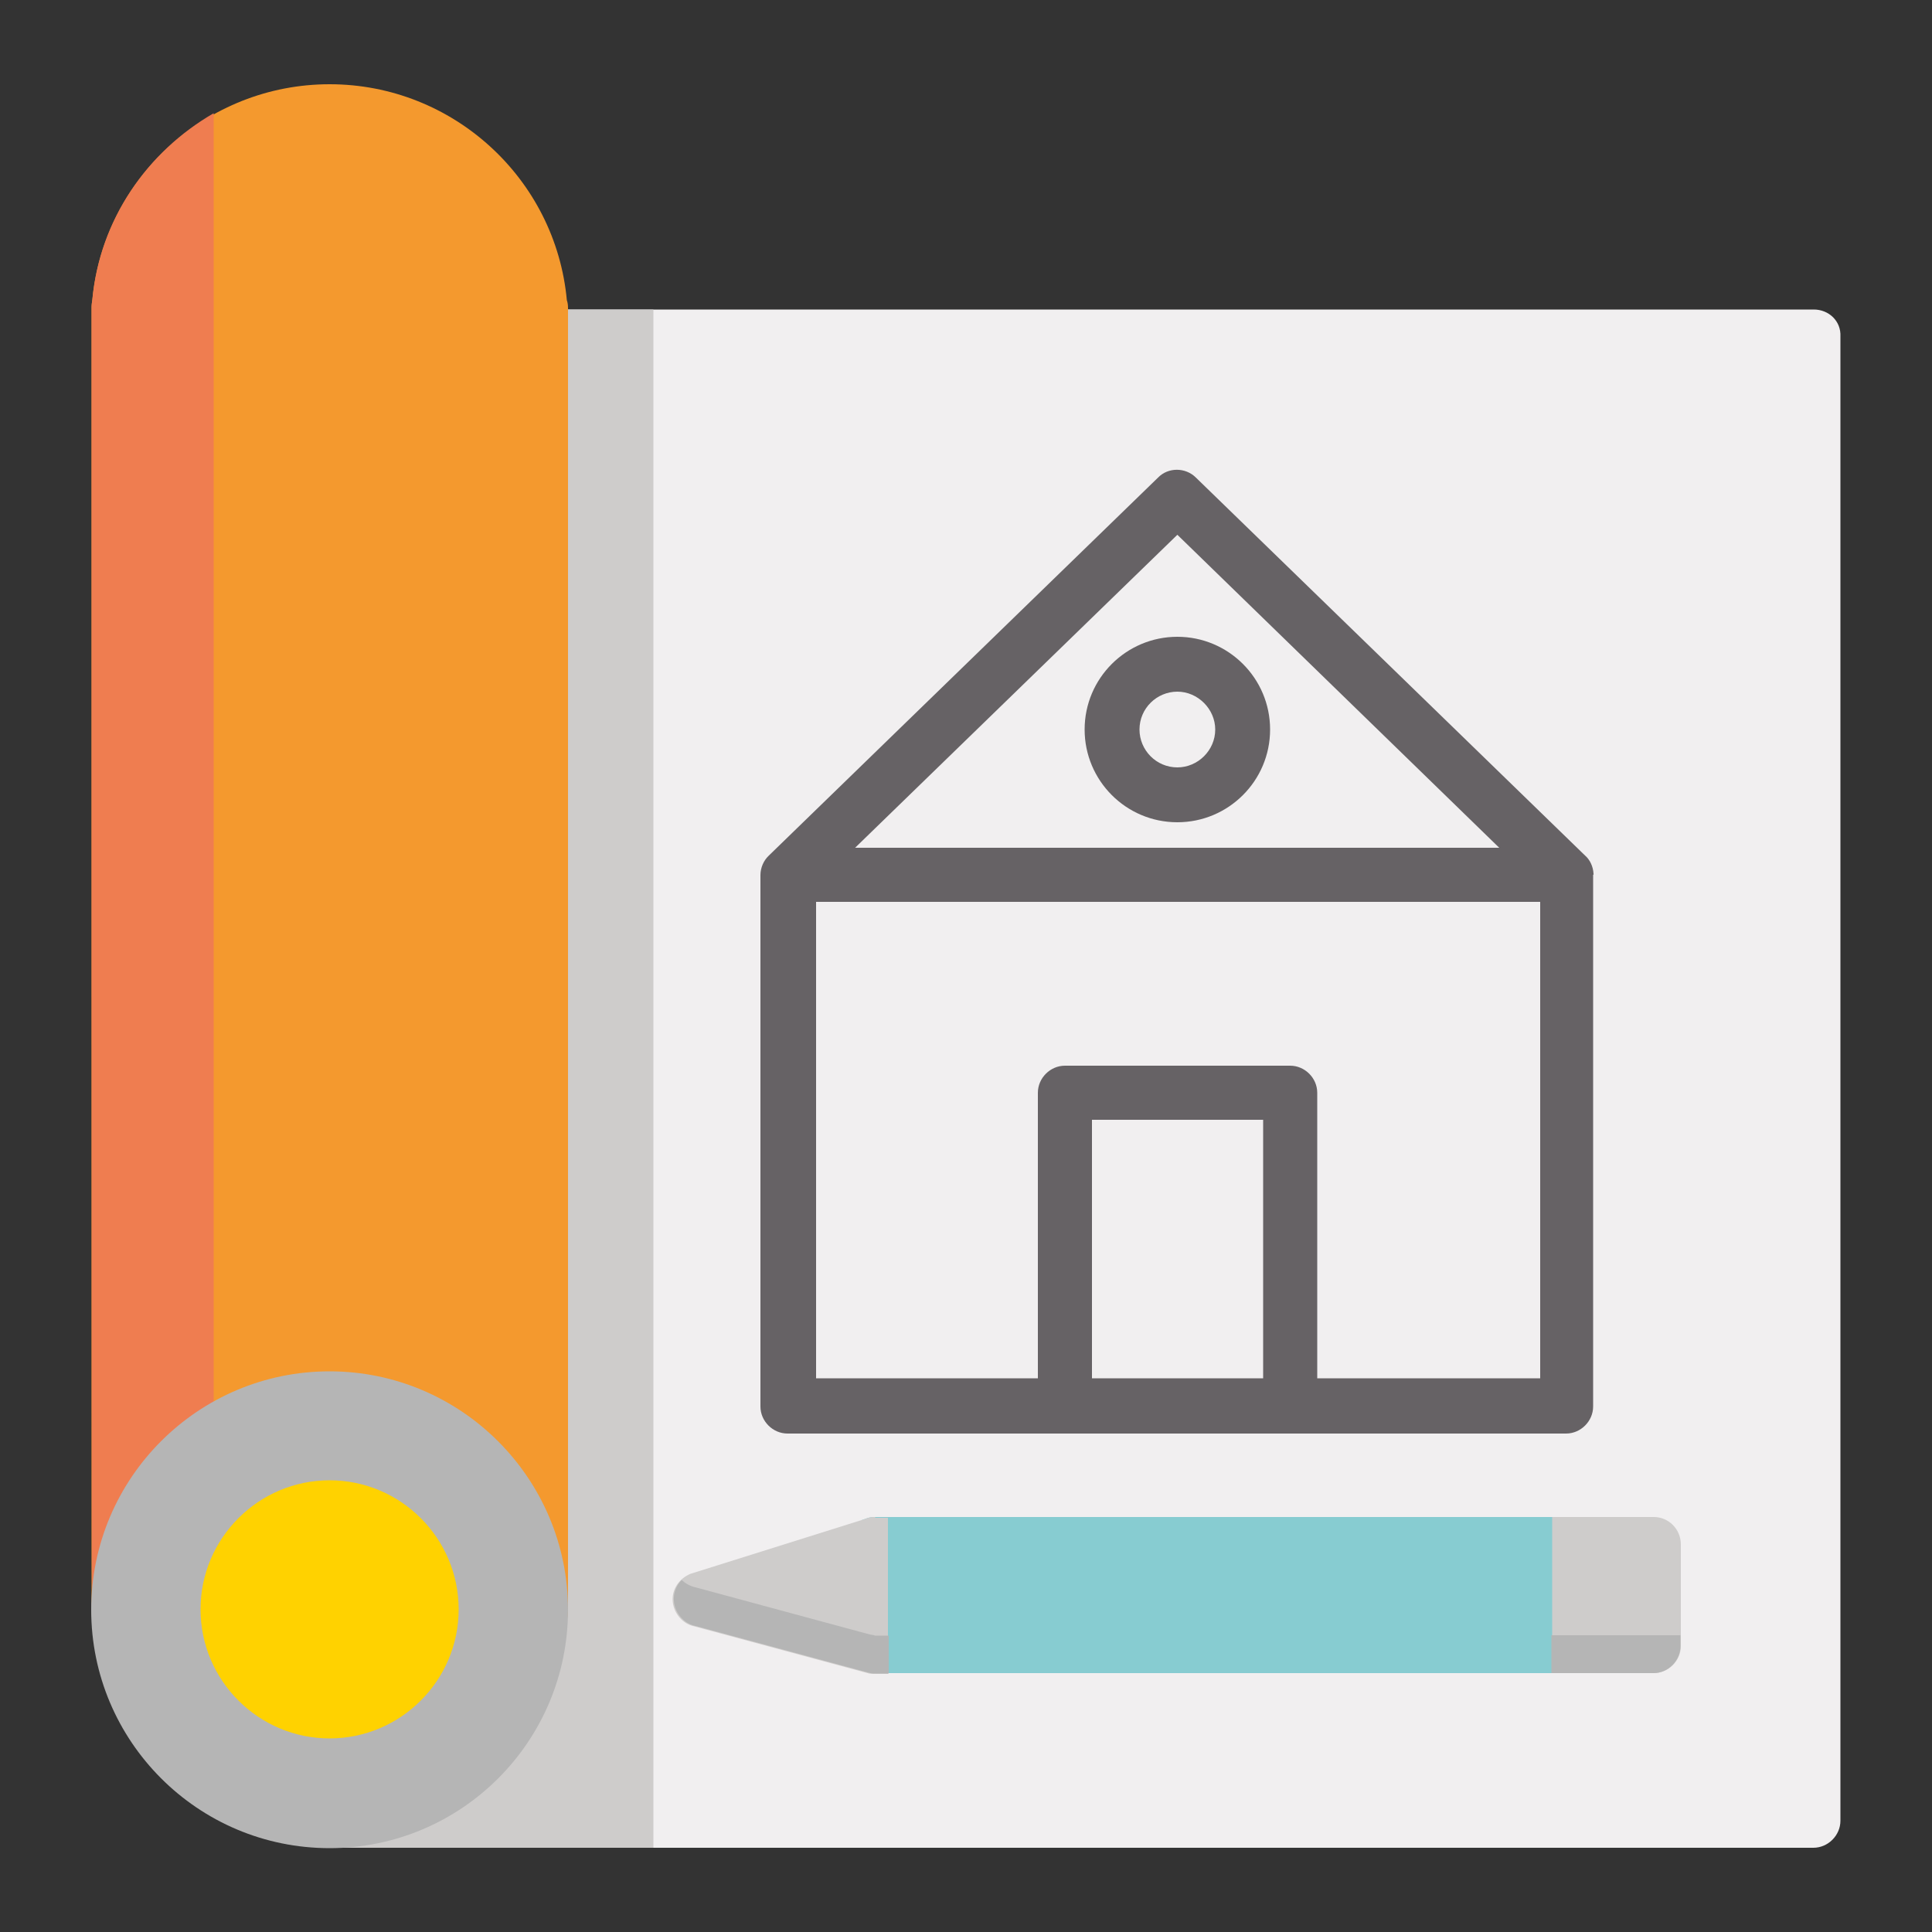 <?xml version="1.0" encoding="utf-8"?>
<!-- Generator: Adobe Illustrator 25.3.1, SVG Export Plug-In . SVG Version: 6.00 Build 0)  -->
<svg version="1.1" id="Capa_1" xmlns="http://www.w3.org/2000/svg" xmlns:xlink="http://www.w3.org/1999/xlink" x="0px" y="0px"
	 viewBox="0 0 50 50" style="enable-background:new 0 0 50 50;" xml:space="preserve">
<rect x="0" y="0" width="50" height="50" fill="#333333" stroke="none"/>
<style type="text/css">
	.st0{fill:#666265;}
	.st1{fill:#B5B5B5;}
	.st2{fill:#CECCCB;}
	.st3{fill:#F4992E;}
	.st4{fill:#87CCD1;}
	.st5{fill:#EF7D50;}
	.st6{fill:#E5E2E1;}
	.st7{fill:#8ACDD1;}
	.st8{fill:#B3B2B1;}
	.st9{fill:#F49934;}
	.st10{fill:#666264;}
	.st11{fill:#89CCD0;}
	.st12{fill:#F1EFF0;}
	.st13{fill:#FFD200;}
	.st14{fill:#F4982D;}
	.st15{fill:#EF7C4F;}
	.st16{fill:#00ACB5;}
	.st17{fill:#F2CA12;}
	.st18{fill:#F3B873;}
	.st19{fill:#BAE1EB;}
	.st20{fill:#909192;}
	.st21{fill:#DFDCDC;}
	.st22{fill:none;stroke:#DFDCDC;stroke-width:1.442;stroke-linecap:round;stroke-linejoin:round;stroke-miterlimit:10;}
	.st23{fill:none;}
	.st24{fill:#E5E2E2;}
	.st25{fill:#878893;}
	.st26{fill:#919293;}
	.st27{fill:#B7DFE3;}
	.st28{fill:#B5B4B4;}
	.st29{clip-path:url(#SVGID_2_);}
	.st30{fill:#828181;}
	.st31{fill:#ED6A36;}
	.st32{fill:#F4F2F3;}
	.st33{fill:#E6E3E3;}
	.st34{fill:#FFFFFF;}
	.st35{fill:#BEBFC0;}
	.st36{fill:#DBD8D7;}
	.st37{fill:#FCC637;}
	.st38{fill:#F28F7D;}
	.st39{fill:#50494E;}
	.st40{fill:#9B9C9C;}
	.st41{fill:#EC6824;}
	.st42{fill:#F18622;}
	.st43{fill:#E73B33;}
	.st44{fill:#E62C2F;}
	.st45{fill:#87CCD1;stroke:#87CCD1;stroke-width:0.238;stroke-miterlimit:10;}
	.st46{fill:#E99534;}
	.st47{fill:url(#SVGID_3_);}
	.st48{fill:url(#SVGID_4_);}
	.st49{fill:url(#SVGID_5_);}
	.st50{opacity:0.1;fill:#2B2123;enable-background:new    ;}
	.st51{fill:#82C3C8;}
	.st52{fill:url(#SVGID_6_);}
	.st53{fill:url(#SVGID_7_);}
	.st54{fill:url(#SVGID_8_);}
	.st55{fill:#84C3C7;}
	.st56{fill:#00A3AB;}
	.st57{fill:#D0CECE;}
	.st58{opacity:0.15;}
	.st59{fill:#393235;}
	.st60{fill:#DDDADA;}
	.st61{fill:#F1872D;}
	.st62{fill:#9CD4D8;}
	.st63{fill:#E37E18;}
	.st64{fill:#F59A20;}
</style>
<g>
	<path class="st12" d="M46.94,8.01H8.9c-0.38,0-0.7,0.32-0.7,0.7v38.41c0,0.38,0.32,0.7,0.7,0.7h38.03c0.38,0,0.7-0.32,0.7-0.7V8.71
		C47.65,8.31,47.33,8.01,46.94,8.01z"/>
	<path class="st2" d="M8.9,8.01c-0.38,0-0.7,0.32-0.7,0.7v38.41c0,0.38,0.32,0.7,0.7,0.7h8.01V8.01H8.9z"/>
	<path class="st3" d="M14.7,7.96c0-0.06-0.01-0.14-0.03-0.19c-0.29-3.15-2.95-5.59-6.14-5.59S2.69,4.62,2.39,7.76
		C2.38,7.83,2.37,7.89,2.37,7.96v33.32c0,0.13,0,0.26,0,0.37c0,3.4,12.33,3.4,12.33,0c0-0.13,0-0.26,0-0.37V7.96z"/>
	<path class="st5" d="M2.39,7.75C2.38,7.82,2.37,7.88,2.37,7.94c0,0,0,33.88,0.01,33.97c0.1,2.03,3.15,1.93,3.15-0.1V2.93
		C3.8,3.93,2.58,5.69,2.39,7.75z"/>
	<path class="st1" d="M8.53,35.49c-3.4,0-6.17,2.76-6.17,6.17c0,3.4,2.76,6.17,6.17,6.17s6.17-2.76,6.17-6.17
		C14.7,38.26,11.93,35.49,8.53,35.49z"/>
	<path class="st13" d="M8.53,38.31c-1.84,0-3.34,1.5-3.34,3.34c0,1.84,1.5,3.34,3.34,3.34c1.84,0,3.34-1.5,3.34-3.34
		C11.87,39.81,10.37,38.31,8.53,38.31z"/>
	<g>
		<path class="st4" d="M40.53,39.26H22.65c-0.09,0-0.17,0.01-0.26,0.05l-0.09,0.03v2.92l0.19,0.05c0.05,0.01,0.1,0.01,0.15,0.01
			h18.1v-2.84C40.75,39.36,40.65,39.26,40.53,39.26z"/>
		<path class="st4" d="M22.51,42.31l-0.19-0.05v0.98l0.19,0.05c0.05,0.01,0.09,0.01,0.14,0.01h17.88c0.13-0.01,0.22-0.1,0.22-0.22
			v-0.77h-18.1C22.6,42.32,22.55,42.32,22.51,42.31z"/>
	</g>
	<path class="st2" d="M42.8,39.26h-2.63v4.04h2.63c0.38,0,0.7-0.32,0.7-0.7v-2.63C43.5,39.57,43.18,39.26,42.8,39.26z"/>
	<path class="st2" d="M22.65,39.26c-0.09,0-0.17,0.01-0.26,0.05l-4.52,1.42c-0.29,0.12-0.49,0.4-0.46,0.72
		c0.03,0.31,0.26,0.58,0.56,0.64l4.52,1.22c0.05,0.01,0.09,0.01,0.14,0.01h0.35v-4.04h-0.33V39.26z"/>
	<path class="st1" d="M40.16,43.3h2.63c0.38,0,0.7-0.32,0.7-0.7v-0.28h-3.34V43.3z"/>
	<path class="st1" d="M22.51,42.3L18,41.08c-0.14-0.03-0.26-0.1-0.36-0.19c-0.14,0.14-0.22,0.35-0.2,0.55
		c0.03,0.31,0.26,0.58,0.56,0.64l4.52,1.22c0.05,0.01,0.09,0.01,0.14,0.01H23v-0.98h-0.35C22.6,42.31,22.55,42.31,22.51,42.3z"/>
	<g>
		<path class="st0" d="M41.24,22.61c-0.01-0.18-0.09-0.36-0.22-0.47l-10.07-9.78c-0.27-0.27-0.72-0.27-0.98,0L19.9,22.14
			c-0.14,0.13-0.22,0.32-0.22,0.51V36.4c0,0.38,0.32,0.7,0.7,0.7h20.15c0.38,0,0.7-0.32,0.7-0.7V22.64
			C41.25,22.63,41.24,22.63,41.24,22.61z M30.47,13.84l8.33,8.1H22.13L30.47,13.84z M28.26,35.67v-6.69h4.43v6.69H28.26z
			 M39.83,35.67h-5.74v-7.39c0-0.38-0.32-0.7-0.7-0.7h-5.83c-0.38,0-0.7,0.32-0.7,0.7v7.39h-5.74V23.34h18.74v12.33H39.83z"/>
		<path class="st0" d="M30.47,16.48c-1.32,0-2.4,1.07-2.4,2.4c0,1.32,1.07,2.4,2.4,2.4c1.32,0,2.4-1.07,2.4-2.4
			C32.87,17.55,31.79,16.48,30.47,16.48z M30.47,19.86c-0.55,0-0.98-0.45-0.98-0.98c0-0.55,0.45-0.98,0.98-0.98s0.98,0.45,0.98,0.98
			C31.45,19.42,31,19.86,30.47,19.86z"/>
	</g>
</g>
</svg>
